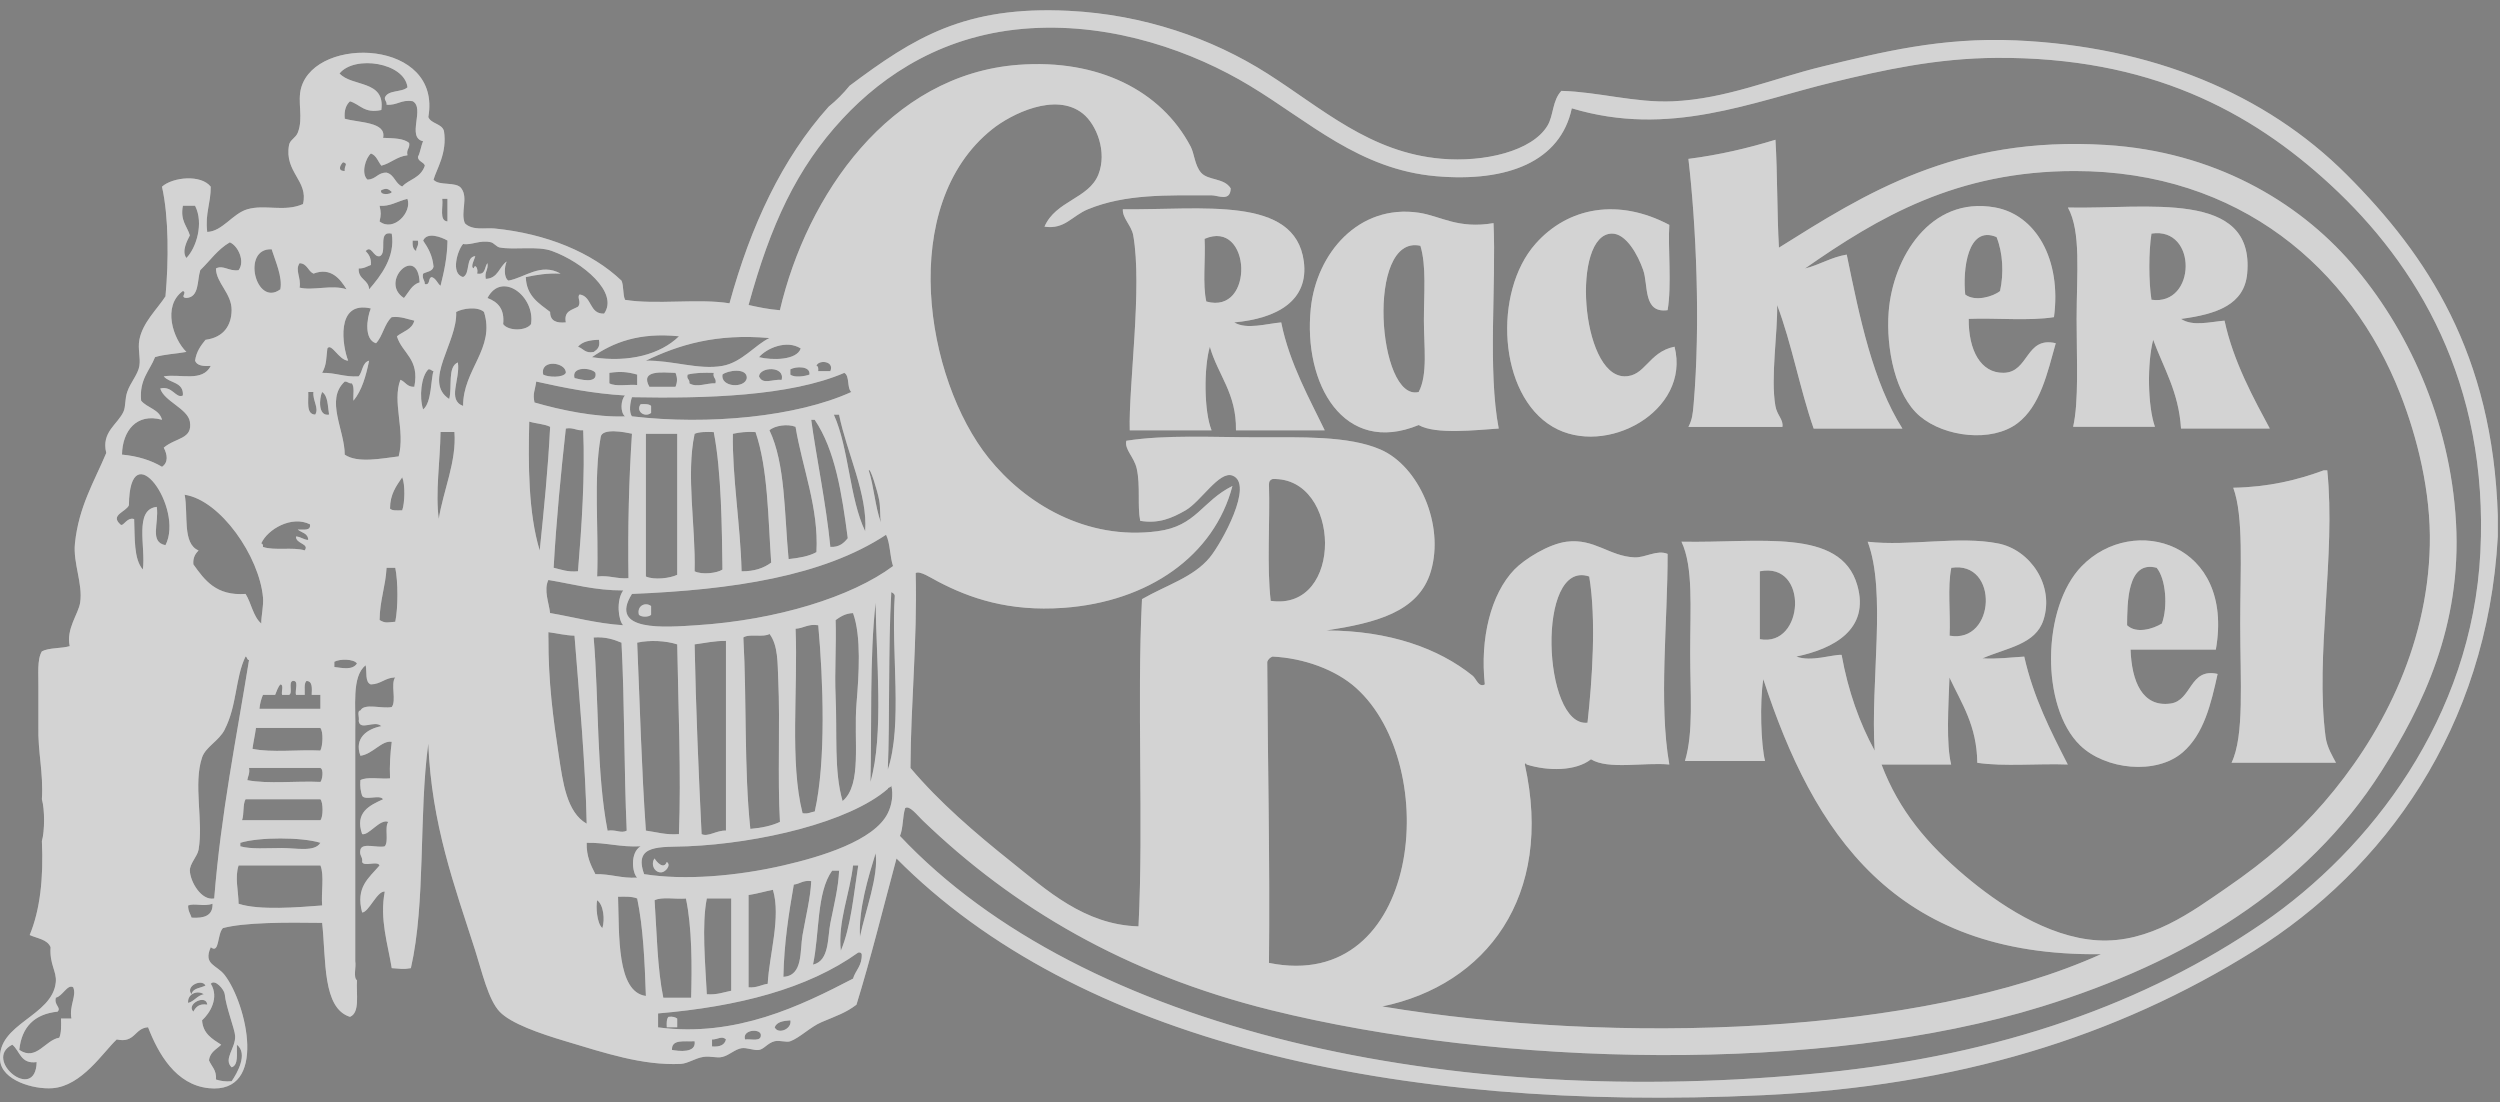 <?xml version="1.0" encoding="UTF-8"?> <svg xmlns="http://www.w3.org/2000/svg" width="220" height="97" viewBox="0 0 220 97" fill="none"><rect x="0" y="0" width="220" height="97" fill="#808080" stroke="none"/><g clip-path="url(#clip0_4998_5267)"><path fill-rule="evenodd" clip-rule="evenodd" d="M146.901 19.79C146.769 21.713 147.124 25.14 146.749 27.295C144.567 27.594 145.062 25.084 144.603 23.772C144.124 22.392 143.083 20.54 141.846 20.556C138.279 20.596 139.089 32.995 142.919 33.115C144.786 33.171 145.034 30.977 147.36 30.51C148.804 36.191 141.284 40.284 136.64 37.556C131.828 34.731 131.386 25.699 135.108 21.474C137.996 18.195 142.436 17.425 146.901 19.79Z" fill="white"></path><path fill-rule="evenodd" clip-rule="evenodd" d="M146.901 19.79C146.769 21.713 147.124 25.14 146.749 27.295C144.567 27.594 145.062 25.084 144.603 23.772C144.124 22.392 143.083 20.54 141.846 20.556C138.279 20.596 139.089 32.995 142.919 33.115C144.786 33.171 145.034 30.977 147.36 30.51C148.804 36.191 141.284 40.284 136.64 37.556C131.828 34.731 131.386 25.699 135.108 21.474C137.996 18.195 142.436 17.425 146.901 19.79Z" fill="#525252" fill-opacity="0.25"></path><path fill-rule="evenodd" clip-rule="evenodd" d="M180.751 27.909C178.549 28.26 175.701 27.965 173.247 28.061C173.223 30.826 174.3 32.836 176.311 32.808C178.565 32.78 178.23 29.573 180.907 30.203C180.169 32.816 179.547 35.728 177.536 37.248C175.266 38.964 171.125 38.461 168.959 36.634C166.784 34.807 165.958 30.654 166.202 27.442C166.561 22.723 169.832 17.237 175.545 18.251C179.14 18.889 181.426 22.803 180.751 27.901V27.909ZM172.94 25.918C173.79 26.573 175.382 26.114 176.004 25.611C176.347 24.047 176.255 22.252 175.697 20.864C173.14 19.783 172.713 23.752 172.94 25.918Z" fill="white"></path><path fill-rule="evenodd" clip-rule="evenodd" d="M180.751 27.909C178.549 28.26 175.701 27.965 173.247 28.061C173.223 30.826 174.3 32.836 176.311 32.808C178.565 32.78 178.23 29.573 180.907 30.203C180.169 32.816 179.547 35.728 177.536 37.248C175.266 38.964 171.125 38.461 168.959 36.634C166.784 34.807 165.958 30.654 166.202 27.442C166.561 22.723 169.832 17.237 175.545 18.251C179.14 18.889 181.426 22.803 180.751 27.901V27.909ZM172.94 25.918C173.79 26.573 175.382 26.114 176.004 25.611C176.347 24.047 176.255 22.252 175.697 20.864C173.14 19.783 172.713 23.752 172.94 25.918Z" fill="#525252" fill-opacity="0.25"></path><path fill-rule="evenodd" clip-rule="evenodd" d="M181.976 18.262C188.842 18.422 198.453 16.615 197.751 24.083C197.495 26.8 195.09 27.65 191.93 28.064C192.951 28.739 194.419 28.336 195.76 28.216C196.53 31.839 198.389 35.182 199.741 37.711H191.93C191.731 34.492 190.398 32.401 189.48 29.9C188.95 31.91 188.986 35.736 189.636 37.559H182.435C182.946 35.305 182.742 31.767 182.742 28.064C182.742 24.035 183.153 20.405 181.976 18.262ZM189.329 20.556C189.078 22.152 189.078 24.781 189.329 26.377C193.286 26.948 193.402 19.93 189.329 20.556Z" fill="white"></path><path fill-rule="evenodd" clip-rule="evenodd" d="M181.976 18.262C188.842 18.422 198.453 16.615 197.751 24.083C197.495 26.8 195.09 27.65 191.93 28.064C192.951 28.739 194.419 28.336 195.76 28.216C196.53 31.839 198.389 35.182 199.741 37.711H191.93C191.731 34.492 190.398 32.401 189.48 29.9C188.95 31.91 188.986 35.736 189.636 37.559H182.435C182.946 35.305 182.742 31.767 182.742 28.064C182.742 24.035 183.153 20.405 181.976 18.262ZM189.329 20.556C189.078 22.152 189.078 24.781 189.329 26.377C193.286 26.948 193.402 19.93 189.329 20.556Z" fill="#525252" fill-opacity="0.25"></path><path fill-rule="evenodd" clip-rule="evenodd" d="M98.808 18.414C105.777 18.494 113.971 17.177 114.737 23.01C115.188 26.465 112.372 28.032 108.61 28.372C109.699 29.034 111.49 28.475 112.747 28.372C113.469 31.99 115.336 35.277 116.577 37.867H108.765C108.821 34.595 107.177 33.023 106.467 30.514C105.929 32.353 105.949 36.223 106.619 37.867H99.418C99.302 34.061 100.539 25.276 99.725 20.712C99.57 19.834 98.768 19.22 98.808 18.414ZM106.004 21.019C106.1 22.814 105.809 24.993 106.156 26.532C110.437 27.741 110.122 19.228 106.004 21.019Z" fill="white"></path><path fill-rule="evenodd" clip-rule="evenodd" d="M98.808 18.414C105.777 18.494 113.971 17.177 114.737 23.01C115.188 26.465 112.372 28.032 108.61 28.372C109.699 29.034 111.49 28.475 112.747 28.372C113.469 31.99 115.336 35.277 116.577 37.867H108.765C108.821 34.595 107.177 33.023 106.467 30.514C105.929 32.353 105.949 36.223 106.619 37.867H99.418C99.302 34.061 100.539 25.276 99.725 20.712C99.57 19.834 98.768 19.22 98.808 18.414ZM106.004 21.019C106.1 22.814 105.809 24.993 106.156 26.532C110.437 27.741 110.122 19.228 106.004 21.019Z" fill="#525252" fill-opacity="0.25"></path><path fill-rule="evenodd" clip-rule="evenodd" d="M131.43 19.639C131.677 24.981 130.907 32.605 131.888 37.711C129.91 37.839 126.339 38.262 124.843 37.404C118.26 40.121 114.666 33.809 115.348 27.143C115.847 22.276 119.569 17.943 124.843 18.717C126.774 19 128.278 20.173 131.43 19.635V19.639ZM124.843 34.496C125.661 32.96 125.302 30.462 125.302 28.216C125.302 25.826 125.533 23.389 124.994 21.63C120.171 20.56 121.232 35.397 124.843 34.496Z" fill="white"></path><path fill-rule="evenodd" clip-rule="evenodd" d="M131.43 19.639C131.677 24.981 130.907 32.605 131.888 37.711C129.91 37.839 126.339 38.262 124.843 37.404C118.26 40.121 114.666 33.809 115.348 27.143C115.847 22.276 119.569 17.943 124.843 18.717C126.774 19 128.278 20.173 131.43 19.635V19.639ZM124.843 34.496C125.661 32.96 125.302 30.462 125.302 28.216C125.302 25.826 125.533 23.389 124.994 21.63C120.171 20.56 121.232 35.397 124.843 34.496Z" fill="#525252" fill-opacity="0.25"></path><path fill-rule="evenodd" clip-rule="evenodd" d="M56.379 35.569C56.758 35.549 57.117 35.545 57.297 35.72V36.335C56.738 36.782 55.917 36.191 56.379 35.569Z" fill="white"></path><path fill-rule="evenodd" clip-rule="evenodd" d="M56.379 35.569C56.758 35.549 57.117 35.545 57.297 35.72V36.335C56.738 36.782 55.917 36.191 56.379 35.569Z" fill="#525252" fill-opacity="0.25"></path><path fill-rule="evenodd" clip-rule="evenodd" d="M204.493 41.389H204.8C205.562 48.91 203.727 57.694 204.648 64.824C204.772 65.777 205.291 66.591 205.566 67.122H196.374C197.515 64.764 197.14 59.992 197.14 54.87C197.14 50.039 197.455 45.443 196.526 42.921C199.634 42.865 202.179 42.243 204.489 41.389H204.493Z" fill="white"></path><path fill-rule="evenodd" clip-rule="evenodd" d="M204.493 41.389H204.8C205.562 48.91 203.727 57.694 204.648 64.824C204.772 65.777 205.291 66.591 205.566 67.122H196.374C197.515 64.764 197.14 59.992 197.14 54.87C197.14 50.039 197.455 45.443 196.526 42.921C199.634 42.865 202.179 42.243 204.489 41.389H204.493Z" fill="#525252" fill-opacity="0.25"></path><path fill-rule="evenodd" clip-rule="evenodd" d="M194.994 57.164H187.49C187.585 59.965 188.527 62.258 191.012 61.911C192.899 61.648 192.664 58.74 195.15 59.306C194.567 61.959 193.941 64.588 192.086 66.2C189.756 68.223 185.272 67.744 183.049 65.59C179.567 62.215 179.662 53.442 183.201 49.811C187.749 45.148 196.654 47.769 194.994 57.164ZM187.183 55.022C187.988 55.788 189.445 55.361 190.246 54.87C190.773 53.43 190.613 50.964 189.788 49.967C187.171 49.265 187.206 53.114 187.183 55.022Z" fill="white"></path><path fill-rule="evenodd" clip-rule="evenodd" d="M194.994 57.164H187.49C187.585 59.965 188.527 62.258 191.012 61.911C192.899 61.648 192.664 58.74 195.15 59.306C194.567 61.959 193.941 64.588 192.086 66.2C189.756 68.223 185.272 67.744 183.049 65.59C179.567 62.215 179.662 53.442 183.201 49.811C187.749 45.148 196.654 47.769 194.994 57.164ZM187.183 55.022C187.988 55.788 189.445 55.361 190.246 54.87C190.773 53.43 190.613 50.964 189.788 49.967C187.171 49.265 187.206 53.114 187.183 55.022Z" fill="#525252" fill-opacity="0.25"></path><path fill-rule="evenodd" clip-rule="evenodd" d="M57.297 53.334V54.1C57.093 54.319 56.431 54.319 56.224 54.1C56.024 53.31 56.798 52.947 57.297 53.334Z" fill="white"></path><path fill-rule="evenodd" clip-rule="evenodd" d="M57.297 53.334V54.1C57.093 54.319 56.431 54.319 56.224 54.1C56.024 53.31 56.798 52.947 57.297 53.334Z" fill="#525252" fill-opacity="0.25"></path><path fill-rule="evenodd" clip-rule="evenodd" d="M57.604 75.543C57.772 75.851 58.414 76.561 58.677 75.851C59.1 76.138 58.554 76.736 58.218 76.768C57.576 76.82 57.237 76.022 57.604 75.543Z" fill="white"></path><path fill-rule="evenodd" clip-rule="evenodd" d="M57.604 75.543C57.772 75.851 58.414 76.561 58.677 75.851C59.1 76.138 58.554 76.736 58.218 76.768C57.576 76.82 57.237 76.022 57.604 75.543Z" fill="#525252" fill-opacity="0.25"></path><path fill-rule="evenodd" clip-rule="evenodd" d="M58.829 89.483C59.184 89.435 59.415 89.507 59.595 89.634V90.4H58.677C58.657 90.021 58.653 89.662 58.829 89.483Z" fill="white"></path><path fill-rule="evenodd" clip-rule="evenodd" d="M58.829 89.483C59.184 89.435 59.415 89.507 59.595 89.634V90.4H58.677C58.657 90.021 58.653 89.662 58.829 89.483Z" fill="#525252" fill-opacity="0.25"></path><path fill-rule="evenodd" clip-rule="evenodd" d="M31.413 86.267C31.337 87.468 31.7 89.108 30.799 89.483C28.369 88.725 28.704 84.496 28.349 81.213C25.062 81.165 21.507 81.169 19.62 81.671C19.102 82.186 19.329 83.981 18.547 83.355C17.861 84.907 19.062 84.883 19.772 85.804C21.703 88.314 23.598 96.281 18.392 95.762C15.459 95.471 13.919 92.698 13.03 90.4C11.825 90.472 11.901 91.825 10.273 91.473C9.076 92.579 7.213 95.575 4.604 95.762C2.952 95.882 0.164 95.076 0.008 93.313C-0.279 90.053 4.628 89.455 4.911 86.419C4.999 85.473 4.345 84.859 4.452 83.355C4.173 82.661 3.279 82.589 2.613 82.282C3.527 80.079 3.838 77.279 3.686 74.011C3.942 73.142 3.942 71.207 3.686 70.337C3.83 67.947 3.319 66.212 3.379 63.906V60.535C3.399 59.382 3.243 58.05 3.686 57.319C4.321 56.984 5.386 57.08 6.136 56.861C5.801 55.341 6.902 54.032 7.053 53.031C7.305 51.375 6.415 49.548 6.595 47.825C6.93 44.569 8.302 42.367 9.351 39.861C8.889 37.99 10.389 37.344 10.883 36.187C11.063 35.764 10.987 35.114 11.191 34.504C11.47 33.666 12.14 32.96 12.264 32.206C12.383 31.472 12.112 30.714 12.264 29.908C12.547 28.384 13.839 27.199 14.562 26.078C14.845 23.018 14.861 19.092 14.254 16.427C15.208 15.578 17.689 15.334 18.543 16.427C18.559 17.872 18.036 18.781 18.236 20.409C19.568 20.365 20.462 18.801 21.759 18.418C23.314 17.959 25.01 18.681 26.662 17.959C27.176 15.909 24.994 15.167 25.437 12.753C25.521 12.306 26.019 12.139 26.203 11.68C26.726 10.363 26.139 8.963 26.51 7.698C27.855 3.09 38.905 3.481 37.693 10.303C37.948 10.914 38.873 10.858 39.069 11.528C39.376 13.483 38.391 14.915 38.151 15.817C38.65 16.391 40.17 15.944 40.601 16.583C41.223 17.425 40.505 18.677 40.908 19.647C41.586 20.321 42.691 20.026 43.513 20.106C48.085 20.56 52.091 22.216 54.696 24.701C54.895 25.164 54.8 25.922 55.003 26.385C57.72 26.836 61.474 26.245 64.195 26.692C66.062 19.878 68.819 13.958 72.924 9.386C73.602 8.839 74.212 8.225 74.763 7.547C80.416 3.318 84.888 0.497 94.056 0.952C100.631 1.279 106.655 3.374 111.518 6.466C116.365 9.549 120.554 13.423 126.834 13.97C130.62 14.301 134.829 13.303 136.177 11.061C136.724 10.152 136.592 8.855 137.402 7.997C140.629 8.081 143.913 9.063 147.204 8.915C151.908 8.708 156.045 6.9 160.377 5.851C165.516 4.606 170.798 3.266 177.38 3.553C189.373 4.08 199.382 8.245 206.484 15.346C213.637 22.499 219.354 31.172 219.808 45.367V47.206C218.875 64.129 209.771 76.529 198.365 83.662C186.193 91.274 172.218 95.579 155.171 96.376C122.481 97.909 94.758 91.549 78.892 75.547C77.731 79.848 76.658 84.24 75.369 88.413C74.456 89.112 73.658 89.375 72.305 89.945C71.34 90.352 70.367 91.33 69.549 91.629C69.19 91.761 68.631 91.517 68.168 91.629C67.55 91.781 67.239 92.327 66.788 92.395C66.337 92.463 65.723 92.168 65.256 92.243C64.662 92.339 64.195 92.854 63.572 93.009C63.07 93.137 62.543 92.91 61.889 93.009C61.171 93.121 60.517 93.596 59.898 93.624C56.531 93.775 53.272 92.674 49.789 91.633C47.447 90.935 44.95 90.061 43.968 89.028C42.967 87.975 42.412 85.501 41.826 83.666C39.983 77.917 37.976 72.539 37.689 65.438C36.843 71.69 37.477 79.421 36.157 85.198C35.383 85.33 35.299 85.238 34.473 85.198C34.138 83.1 33.392 80.885 33.859 78.46C33.2 78.368 32.438 80.303 31.868 80.299C31.27 78.053 32.466 77.267 33.4 76.162C33.236 75.715 32.032 76.301 31.868 75.855C31.944 75.372 31.593 75.312 31.716 74.781C31.868 74.115 33.212 74.646 33.859 74.474C34.238 74.035 33.819 72.799 34.166 72.328C33.444 72.021 32.443 73.561 31.868 73.401C31.198 71.478 32.542 70.868 33.707 70.337C33.444 69.886 32.135 70.481 31.868 70.03C31.74 69.647 31.669 69.208 31.716 68.65C32.315 68.326 33.476 68.574 34.322 68.498C34.274 67.329 34.346 66.276 34.473 65.282C33.599 65.127 32.801 66.368 31.716 66.507C31.142 64.939 32.323 64.141 33.556 63.902C32.965 63.336 31.689 64.349 31.565 63.443C31.653 63.176 31.381 62.546 31.716 62.526C32.056 61.843 33.635 62.402 34.473 62.218C34.908 61.68 34.353 60.16 34.78 59.613C33.883 59.633 33.536 60.204 32.638 60.228C32.099 60.052 32.303 59.135 32.179 58.544C30.919 59.53 31.333 62.195 31.262 64.365V84.584C31.357 85.098 31.066 86.008 31.413 86.267ZM3.227 93.464C1.803 93.664 1.763 92.479 1.081 91.932C-1.556 93.241 3.136 97.083 3.227 93.464ZM121.627 88.565C142.217 91.984 169.062 91.102 184.885 83.969C166.689 84.193 159.595 73.313 155.171 59.769C154.84 61.847 154.971 65.574 155.323 66.966H148.277C149.043 64.437 148.736 61.058 148.736 57.471C148.736 53.418 149.019 49.891 147.97 47.669C154.756 47.809 161.973 46.388 163.441 51.499C164.562 55.408 161.335 57.096 158.079 57.778C159.376 58.269 161.247 57.587 162.061 57.627C162.639 60.826 163.637 63.611 164.969 66.052C164.59 60.024 166.022 52.061 164.355 47.673C168.021 48.092 172.37 47.134 175.84 47.825C178.677 48.387 180.807 51.535 179.822 54.563C179.128 56.709 176.65 56.992 174.46 57.934C175.816 58.014 176.926 57.846 178.134 57.782C178.952 61.409 180.464 64.337 181.964 67.277C179.355 67.177 176.351 67.477 174.001 67.126C173.969 63.838 172.605 61.883 171.552 59.621C171.46 62.191 171.253 65.474 171.703 67.281H165.575C167.119 71.359 169.657 74.323 172.928 77.083C175.757 79.469 180.117 82.473 184.569 82.748C189.173 83.036 192.959 80.175 195.904 78.153C199.526 75.667 202.115 73.373 204.481 70.648C209.388 64.991 213.621 57.12 213.824 47.98C213.928 43.288 212.719 38.485 211.219 34.655C206.922 23.68 197.1 15.051 182.579 15.051C172.19 15.051 165.312 19.108 158.837 23.628C160.146 23.305 161.115 22.639 162.512 22.404C163.661 27.997 164.806 33.59 167.415 37.719H159.603C158.39 34.232 157.676 30.251 156.388 26.844C156.444 29.265 155.801 33.235 156.236 35.728C156.38 36.55 156.966 36.937 156.85 37.568H148.58C148.915 36.913 148.963 36.455 149.039 35.577C149.645 28.579 149.27 19.878 148.58 13.982C151.341 13.627 153.854 13.028 156.24 12.298C156.424 15.382 156.372 18.701 156.547 21.793C164.067 17.085 172.062 11.931 185.343 12.757C194.778 13.343 202.175 17.676 206.938 23.174C211.774 28.751 215.624 36.849 216.13 45.997C216.633 55.069 213.218 62.123 209.544 67.9C202.969 78.24 192.261 84.683 179.674 88.577C160.333 94.561 131.936 93.875 111.821 88.884C98.995 85.701 89.157 79.864 81.186 72.188C80.703 71.725 80.029 70.828 79.654 71.115C79.419 71.849 79.486 72.886 79.195 73.565C95.345 90.727 127.643 97.725 160.529 94.394C176.211 92.806 188.858 88.262 199.127 81.221C208.574 74.746 217.546 63.172 218.273 48.594C219.019 33.634 212.647 23.241 205.099 16.276C198.026 9.745 189.109 5.013 175.693 5.093C170.379 5.125 165.723 6.166 161.295 7.236C154.102 8.975 146.897 12.115 138.319 9.533C137.318 14.213 132.666 16.056 126.371 15.506C119.625 14.915 115.216 10.702 109.982 7.543C105.055 4.567 98.093 2.029 90.685 2.488C83.177 2.955 77.795 6.521 74.144 10.451C70.095 14.812 67.805 19.798 65.874 26.84C66.752 27.035 67.638 27.223 68.631 27.299C71.005 17.161 78.274 6.561 89.616 5.704C96.621 5.173 102.183 7.958 104.78 12.901C105.099 13.507 105.135 14.556 105.697 15.198C106.312 15.897 107.716 15.637 108.302 16.575C108.279 17.78 107.181 17.189 106.619 17.189C102.669 17.189 99.055 17.058 95.744 18.414C94.331 18.992 93.705 20.213 91.914 19.946C92.907 17.652 95.815 17.492 96.661 15.35C97.443 13.371 96.502 10.958 95.281 9.988C92.879 8.077 88.973 10.048 87.318 11.369C78.948 18.039 81.401 33.335 87.011 40.316C90.206 44.294 95.56 47.577 101.867 46.747C105.286 46.3 105.757 44.106 108.454 42.766C106.846 48.914 101.058 52.955 93.597 53.49C88.746 53.837 85.327 52.632 82.57 51.192C81.888 50.837 80.955 50.206 80.58 50.426C80.731 56.446 80.149 61.74 80.121 67.58C82.682 70.62 85.846 73.329 89.005 75.851C92.081 78.308 95.424 81.388 100.188 81.52C100.647 72.28 100.036 61.967 100.495 52.724C102.637 51.487 105.027 50.805 106.467 49.049C107.489 47.804 110.393 42.578 108.458 41.852C107.289 41.413 105.689 44.13 104.321 44.916C103.104 45.614 101.947 46.101 100.339 45.834C100.072 44.509 100.371 42.75 100.032 41.238C99.797 40.189 98.939 39.57 99.115 38.788C102.59 38.242 106.707 38.481 110.6 38.481C114.494 38.481 118.659 38.334 121.476 39.554C124.867 41.022 127.129 46.177 125.916 50.274C124.851 53.88 121.029 54.814 116.724 55.48C122.278 55.496 126.594 57.052 129.59 59.462C129.925 59.733 130.113 60.527 130.664 60.228C130.229 56.19 131.19 52.273 133.269 50.118C134.154 49.201 136.273 47.872 137.865 47.669C140.302 47.358 141.615 48.953 143.837 49.049C144.79 49.089 145.808 48.351 146.749 48.742C146.765 54.686 145.947 61.887 146.901 67.277C144.659 67.07 141.527 67.752 140.007 66.818C138.67 67.872 136.217 67.868 134.338 67.277C134.338 67.193 134.214 67.102 134.186 67.277C136.759 78.895 130.767 86.686 121.627 88.569V88.565ZM29.881 6.466C30.978 7.666 33.927 7.016 33.556 9.681C32.056 10.008 31.7 9.186 30.799 8.915C30.452 9.23 30.268 9.713 30.34 10.447C31.577 10.81 34.034 10.714 33.711 12.131C34.589 12.171 35.526 12.155 36.009 12.589C36.085 13.072 35.734 13.128 35.858 13.663C34.904 13.778 34.413 14.361 33.559 14.58C33.264 14.209 33.129 13.682 32.642 13.507C32.163 13.898 31.756 15.286 32.335 15.805C33.089 15.793 33.232 15.171 34.018 15.191C34.709 15.366 34.78 16.164 35.399 16.415C35.953 15.777 37.006 15.705 37.389 14.576C37.278 14.229 36.807 14.241 36.775 13.81C36.99 13.415 37.042 12.849 37.234 12.43C35.742 12.099 37.429 9.517 36.316 8.907C35.283 8.74 34.968 9.294 34.018 9.214C34.054 8.923 33.847 8.875 33.867 8.6C34.126 7.886 35.363 8.153 35.858 7.682C35.602 5.508 31.214 4.834 29.885 6.458L29.881 6.466ZM30.34 15.043C30.264 14.56 30.699 14.417 30.188 14.277C29.945 14.504 29.658 15.067 30.34 15.043ZM33.556 16.73C33.34 17.221 34.473 17.117 34.473 16.882C34.15 16.611 34.022 16.535 33.556 16.73ZM33.404 18.107C33.536 18.717 33.536 18.877 33.404 19.487C34.637 20.445 36.284 18.677 35.853 17.496C34.888 17.744 34.334 18.175 33.404 18.111V18.107ZM39.376 19.487V17.496H38.917C39.017 18.211 38.622 19.427 39.376 19.487ZM16.708 20.712C16.485 21.159 15.958 22.1 16.401 22.703C17.259 21.837 17.957 19.663 17.167 18.107H16.094C15.842 19.427 16.465 19.882 16.708 20.712ZM33.404 22.551C32.845 22.643 32.694 21.538 32.179 22.092C32.45 22.38 32.686 22.711 32.638 23.317C32.299 23.437 32.039 23.64 31.565 23.624C31.505 24.602 32.438 24.586 32.482 25.463C33.508 24.283 34.808 22.591 34.473 20.56C33.161 20.269 34.15 22.276 33.4 22.551H33.404ZM37.234 21.171C37.669 21.805 38.064 22.487 38.151 23.469C38.068 23.896 37.557 23.9 37.234 24.083C37.122 24.55 37.389 24.642 37.385 25.001C37.908 25.112 37.637 24.438 38 24.386C38.383 24.514 38.483 24.925 38.766 25.152C39.073 23.927 39.356 22.679 39.38 21.171C38.842 20.86 37.585 20.377 37.238 21.171H37.234ZM36.62 22.088C36.62 21.729 36.883 21.637 36.771 21.171H36.312C36.28 21.61 36.352 21.949 36.62 22.088ZM20.231 21.322C19.157 21.937 18.483 22.946 17.625 23.772C17.33 24.701 17.554 26.15 16.401 26.221C15.794 26.174 16.512 25.747 16.094 25.607C14.25 26.944 15.252 29.848 16.401 30.969C15.499 31.14 14.454 31.168 13.644 31.428C13.169 32.641 12.244 33.395 12.419 35.258C12.95 35.904 14.015 36.008 14.258 36.941C12.016 36.315 10.772 37.923 10.736 40.005C12.136 40.137 13.297 40.508 14.258 41.078C14.833 40.683 14.729 40.001 14.41 39.395C15.475 38.489 16.975 38.665 16.708 37.097C16.512 35.96 14.43 35.301 14.103 34.188C15.18 33.921 15.471 35.106 16.094 34.803C16.181 33.59 14.917 33.734 14.41 33.119C15.902 32.88 17.805 33.646 18.547 32.202C17.897 32.238 17.334 32.19 17.167 31.743C17.278 30.937 17.673 30.41 18.084 29.904C19.704 29.688 20.366 28.619 20.382 27.299C20.398 25.814 19.022 24.913 19.002 23.624C19.656 23.289 20.115 23.892 20.993 23.776C21.575 23.03 20.981 21.657 20.227 21.326L20.231 21.322ZM42.747 24.542C43.832 24.502 43.924 23.473 44.587 23.01C44.379 23.489 44.319 24.418 44.738 24.694C46.19 24.438 47.579 23.094 49.334 24.079C48.153 24.023 47.196 24.187 46.27 24.386C46.326 26.066 47.435 26.696 48.412 27.45C48.404 28.224 48.939 28.456 49.793 28.368C49.597 27.355 50.343 27.287 50.866 26.987C51.197 26.596 50.726 26.118 51.017 25.914C52.123 26.086 51.835 27.65 53.16 27.598C54.48 25.751 51.273 23.062 48.564 22.084C47.275 21.618 45.305 22.02 43.968 21.777C43.705 21.729 43.45 21.374 43.202 21.318C42.225 21.095 41.463 21.606 40.753 21.47C40.278 21.981 39.616 24.095 40.753 24.378C41.411 24.067 40.94 22.627 41.826 22.539C41.77 22.802 41.363 23.485 41.674 23.612C41.846 23.122 42.113 23.76 41.981 24.071C42.759 24.235 42.62 23.481 42.899 23.154C42.983 23.748 42.624 23.9 42.747 24.534V24.542ZM24.671 25.459C24.874 24.37 24.236 22.986 23.905 21.937C21.22 21.817 22.509 27.067 24.671 25.459ZM26.358 25.308C27.5 25.607 29.219 25.025 30.496 25.459C29.953 24.578 29.135 23.481 27.587 24.079C27.093 23.86 27.045 23.189 26.363 23.162C25.932 23.78 26.526 24.466 26.363 25.304L26.358 25.308ZM35.546 26.225C35.969 25.727 36.224 25.064 36.927 24.845C36.755 21.45 33.324 24.789 35.546 26.225ZM42.899 26.225C43.785 26.564 44.419 27.155 44.279 28.523C44.722 29.142 46.286 29.142 46.729 28.523C47.12 26.074 44.148 23.816 42.899 26.225ZM30.647 31.739C29.849 31.739 29.151 30.115 28.808 30.666C28.696 31.492 28.768 32.058 28.349 32.812C29.546 32.788 30.308 33.199 31.565 33.119C31.916 32.704 31.876 31.898 32.482 31.739C32.203 33.091 31.844 34.368 31.102 35.262C31.062 34.743 31.222 34.021 30.95 33.73C30.659 33.766 30.611 33.558 30.336 33.578C28.597 35.178 30.34 37.851 30.336 40.009C31.469 40.787 33.599 40.34 35.084 40.161C35.682 37.891 34.489 35.365 35.235 33.422C35.682 33.59 35.814 34.073 36.46 34.037C36.947 31.559 35.395 31.12 34.928 29.596C35.462 29.158 36.272 29.002 36.46 28.216C35.822 28.088 35.323 27.821 34.469 27.909C33.823 28.488 33.687 29.577 33.089 30.207C32.044 29.888 32.255 28.057 32.63 27.143C29.47 26.417 30.152 30.538 30.639 31.739H30.647ZM40.142 27.45C40.286 30.099 37.162 33.57 39.528 35.11C39.815 34.069 39.356 32.282 40.294 31.895C40.517 33.403 39.332 35.194 40.753 35.724C40.737 32.509 43.605 30.662 42.592 27.454C42.045 26.951 40.729 27.127 40.142 27.454V27.45ZM52.091 31.432C55.354 31.942 58.131 31.18 59.751 29.593C56.232 29.238 53.958 30.131 52.091 31.432ZM56.838 31.739C59.152 31.691 61.478 32.573 63.576 32.198C65.296 31.89 66.465 30.327 67.713 29.748C63.01 29.333 59.73 30.343 56.838 31.739ZM50.866 30.514C51.333 30.662 51.48 31.125 52.246 30.973C52.55 30.765 52.841 30.546 52.705 29.9C51.907 29.92 51.233 30.059 50.866 30.514ZM66.792 31.432C67.973 31.719 70.111 31.707 70.466 30.666C69.213 29.864 67.438 30.666 66.792 31.432ZM71.847 32.198C72.026 32.222 72.014 32.441 71.998 32.657H73.071C73.458 31.735 71.986 31.647 71.847 32.198ZM47.802 32.964C48.229 33.203 49.569 33.263 49.793 32.812C49.833 31.867 47.499 31.567 47.802 32.964ZM69.549 32.505V32.964C69.92 33.259 70.829 33.111 71.232 32.964C71.336 32.182 70.007 32.234 69.549 32.505ZM37.234 36.028C38 35.445 37.916 33.263 38.151 32.657C37.956 32.648 37.94 32.461 37.693 32.505C37.058 33.119 36.879 34.926 37.234 36.028ZM50.559 33.271C51.017 33.379 52.601 33.817 52.398 32.812C52.111 32.357 50.248 32.194 50.559 33.271ZM66.792 33.119C67.123 33.885 67.929 33.359 68.783 33.426C69.102 32.178 66.86 32.27 66.792 33.119ZM53.623 32.812V33.73C54.173 34.049 55.278 33.809 56.072 33.881V32.964C55.199 32.72 54.576 32.672 53.623 32.812ZM63.576 32.964C63.397 34.097 65.571 34.196 65.719 33.271C65.755 32.317 63.979 32.605 63.576 32.964ZM57.145 34.037H59.443C59.619 33.606 59.619 33.239 59.443 32.812C58.262 32.776 56.304 32.533 57.145 34.037ZM60.513 32.964C60.385 33.398 60.728 33.359 60.664 33.73C61.306 34.141 62.204 33.694 62.962 33.73C63.074 33.263 62.699 33.279 62.81 32.812C61.969 32.788 61.159 32.796 60.513 32.964ZM74.3 32.812C69.513 34.875 62.076 35.078 55.613 34.954C55.466 35.357 55.318 36.267 55.613 36.638C62.352 37.432 70.135 36.674 74.915 34.496C74.508 34.137 74.795 33.083 74.3 32.812ZM47.036 35.417C49.326 36.087 52.454 36.738 54.999 36.642C54.56 36.271 54.628 35.186 54.999 34.803C52.154 34.635 49.653 34.125 47.188 33.578C47.076 34.392 46.864 34.611 47.036 35.417ZM27.735 36.486C28.102 35.928 27.5 35.254 27.583 34.496H27.125C27.168 35.318 26.905 36.45 27.739 36.486H27.735ZM28.96 36.486C28.832 35.748 28.876 34.835 28.345 34.496C28.09 35.07 27.97 36.662 28.96 36.486ZM76.135 46.751C76.379 43.536 74.508 39.81 73.837 36.49H73.379C74.719 39.486 74.739 43.811 76.135 46.751ZM73.071 48.128C73.873 48.164 74.26 47.785 74.603 47.362C74.089 43.432 73.49 39.59 71.695 36.945H71.388C71.827 40.185 72.696 44.314 73.071 48.128ZM47.495 48.435C47.862 44.868 48.229 41.306 48.412 37.56C47.902 37.304 47.16 37.284 46.573 37.101C46.485 40.891 46.485 45.088 47.491 48.435H47.495ZM67.713 37.867C69.122 40.799 69.018 45.243 69.397 49.201C70.319 49.101 71.192 48.953 71.847 48.587C72.058 44.669 70.602 41.174 70.007 37.56C69.309 37.28 68.172 37.448 67.71 37.867H67.713ZM49.793 37.711C49.35 41.713 48.959 45.762 48.72 49.963C49.382 50.118 49.956 50.358 50.862 50.27C51.189 46.396 51.492 41.729 51.321 37.863C50.71 37.915 50.471 37.592 49.789 37.711H49.793ZM38.61 45.678C39.009 43.153 40.186 40.635 39.991 38.018H38.766C38.742 40.496 38.295 43.364 38.614 45.678H38.61ZM52.857 38.477C52.222 42.028 52.697 46.691 52.55 50.729C53.639 50.609 54.257 50.96 55.306 50.88C55.242 46.476 55.342 42.239 55.613 38.166C55.031 38.042 52.964 37.623 52.857 38.473V38.477ZM61.127 38.174C60.357 41.784 61.227 46.321 61.127 50.274C61.765 50.593 63.09 50.446 63.576 50.122C63.525 46.488 63.493 41.533 62.81 38.022C62.184 38.006 61.554 37.99 61.127 38.174ZM64.494 38.174C64.426 41.916 65.16 46.189 65.26 50.274C66.393 50.286 67.215 49.987 67.865 49.508C67.586 45.499 67.582 41.214 66.485 38.022C65.723 37.974 65.08 38.046 64.494 38.174ZM56.838 38.174V50.733C57.58 51.064 58.992 50.88 59.595 50.581V38.174H56.838ZM77.516 45.985C77.428 45.439 77.492 44.685 77.364 43.995C77.216 43.209 76.582 41.09 76.447 41.389C76.909 42.814 77.013 44.601 77.52 45.985H77.516ZM11.346 44.453C11.103 45.048 9.667 45.311 10.58 46.137C10.843 46.44 11.131 45.471 11.805 45.678C11.873 47.346 11.761 49.197 12.571 50.118C12.842 48.144 11.773 44.828 13.796 44.605C14.007 46.053 13.129 47.697 14.562 47.976C16.233 44.697 11.398 37.962 11.346 44.453ZM34.322 44.757C34.517 44.968 34.988 44.908 35.395 44.908C35.626 44.266 35.666 42.634 35.395 42C34.88 42.762 34.325 43.48 34.322 44.757ZM111.977 42.155C111.785 42.219 111.666 42.355 111.67 42.614C111.769 45.985 111.47 49.759 111.821 52.875C118.3 53.817 118.041 41.944 111.973 42.155H111.977ZM17.474 48.435C17.203 48.722 16.967 49.053 17.015 49.66C18.012 51.06 19.022 52.452 21.611 52.265C22.122 53.079 22.273 54.255 22.991 54.87C22.975 54.264 23.211 53.31 23.143 52.572C22.824 48.989 19.425 44.023 16.249 43.536C16.58 45.247 16.022 47.848 17.474 48.439V48.435ZM22.987 47.821C23.107 47.852 23.167 47.948 23.139 48.128C24.112 48.479 25.804 48.116 26.813 48.435C27.26 47.84 26.019 47.868 26.047 47.21C26.482 47.234 26.686 47.489 27.12 47.517C27.116 46.911 26.53 46.883 26.203 46.6C26.694 46.58 27.376 46.751 27.276 46.141C25.672 45.339 23.546 46.568 22.987 47.825V47.821ZM55.613 52.265C53.487 55.636 58.59 55.193 61.282 55.022C68.356 54.571 74.942 52.528 78.589 49.815C78.302 48.981 78.346 47.812 77.974 47.059C72.433 50.709 64.446 51.91 55.613 52.265ZM33.404 54.563C33.931 54.874 34.082 54.766 34.784 54.714C35.036 53.47 35.036 51.212 34.784 49.967H34.018C33.931 51.614 33.42 52.843 33.404 54.563ZM171.715 49.967C171.364 51.658 171.659 53.996 171.564 55.939C175.637 56.657 175.94 49.313 171.715 49.967ZM154.864 50.274V56.246C158.793 56.996 159.204 49.4 154.864 50.274ZM139.7 63.599C140.115 59.857 140.482 54.507 139.851 50.733C135.164 49.133 135.738 64.026 139.7 63.599ZM48.412 53.948C50.547 54.315 52.498 54.866 54.843 55.022C54.413 54.623 54.205 52.823 54.843 51.958C52.334 51.966 50.407 51.391 48.257 51.04C47.826 51.926 48.317 53.087 48.408 53.948H48.412ZM78.126 67.732C79.454 63.751 78.401 57.387 78.74 52.416C78.709 52.245 78.569 52.177 78.433 52.109C78.15 57.032 78.317 63.228 78.126 67.732ZM76.598 68.805C77.795 64.692 77.097 57.87 77.057 53.027C76.51 57.79 76.726 64.129 76.598 68.805ZM73.534 54.563C73.61 56.737 73.434 59.067 73.534 61.301C73.682 64.525 73.382 67.872 74.148 70.493C75.884 69.033 75.106 65.187 75.373 61.915C75.581 59.394 75.808 55.979 75.066 53.952C74.38 53.98 73.957 54.272 73.534 54.567V54.563ZM70.011 55.325C70.231 60.722 69.481 67.09 70.626 71.562C71.124 71.65 71.34 71.458 71.699 71.41C72.7 66.994 72.445 59.877 72.006 55.022C71.101 54.882 70.737 55.285 70.015 55.329L70.011 55.325ZM48.261 56.095C48.245 60.008 48.68 63.24 49.178 66.511C49.529 68.817 49.864 71.486 51.628 72.484C51.524 67.325 50.978 61.289 50.555 55.939C49.709 55.915 49.031 55.728 48.257 55.632V56.091L48.261 56.095ZM65.415 56.095C65.723 61.608 65.471 67.68 66.03 72.942C67.015 72.859 67.905 72.671 68.635 72.328C68.412 68.386 68.663 63.731 68.484 59.769C68.42 58.385 68.484 56.801 67.718 55.788C67.183 56.119 65.938 55.744 65.419 56.095H65.415ZM52.242 56.095C52.713 61.7 52.478 68.011 53.467 73.098C54.253 72.982 54.632 73.365 55.151 73.098C54.907 67.672 54.971 61.943 54.692 56.557C54.006 56.27 53.283 56.027 52.242 56.099V56.095ZM56.072 56.553C56.312 62.087 56.455 67.712 56.838 73.094C57.78 73.222 58.59 73.489 59.746 73.401C59.95 68.195 59.687 62.131 59.595 56.705C58.614 56.386 57.193 56.306 56.072 56.553ZM61.127 56.705C61.235 62.366 61.474 67.896 61.741 73.401C62.3 73.684 63.074 73.05 63.884 73.094V56.398C62.854 56.39 62.036 56.589 61.127 56.705ZM19.772 64.209C19.257 65.215 18.096 65.721 17.781 66.659C16.995 68.993 17.909 72.24 17.474 74.777C17.374 75.356 16.692 75.998 16.708 76.617C16.736 77.574 17.705 79.282 18.85 79.066C19.453 71.522 20.805 64.975 21.914 58.081C21.711 58.081 21.775 57.814 21.607 57.774C20.693 59.653 20.873 62.063 19.768 64.205L19.772 64.209ZM111.518 58.237C111.554 67.086 111.765 75.759 111.67 84.735C125.066 87.464 126.973 67.385 119.329 60.535C117.558 58.947 114.757 57.91 111.977 57.778C111.757 57.866 111.602 58.018 111.518 58.237ZM29.422 58.237V58.696C30.169 58.792 31.026 58.983 31.413 58.389C31.15 57.974 29.877 57.97 29.422 58.237ZM25.437 61.149H24.823C24.735 60.882 25.006 60.248 24.671 60.232C24.451 60.471 24.348 60.83 24.212 61.149H23.139C22.987 61.508 22.872 61.903 22.832 62.374H28.194V61.149H27.428C27.452 60.563 27.519 59.937 26.969 59.925C26.733 60.148 26.833 60.706 26.817 61.149H26.051C25.924 60.766 26.351 59.829 25.744 59.925C25.365 60.056 25.788 60.99 25.437 61.149ZM28.194 64.058H22.525C22.441 64.692 22.301 65.263 22.217 65.897C23.905 66.252 26.251 65.949 28.19 66.048C28.397 65.689 28.477 64.405 28.19 64.058H28.194ZM28.194 67.58H21.914C22.002 68.079 21.811 68.294 21.763 68.654C23.602 69.009 26.103 68.706 28.198 68.809C28.357 68.65 28.513 67.716 28.198 67.584L28.194 67.58ZM78.126 69.42C74.719 72.38 66.764 74.211 60.513 74.474C58.119 74.574 55.721 74.247 56.683 76.924C60.273 77.498 64.905 77.087 68.934 76.158C72.246 75.396 76.933 73.984 78.126 71.562C78.477 70.852 78.629 69.958 78.433 69.112C78.433 69.316 78.166 69.252 78.126 69.42ZM28.194 70.337H21.607C21.352 70.796 21.491 71.65 21.3 72.176H28.194C28.449 71.913 28.449 70.6 28.194 70.337ZM21.148 74.167V74.474C22.09 74.746 23.494 74.626 24.823 74.626C26.059 74.626 27.691 75.001 28.194 74.167C26.55 73.656 22.792 73.656 21.148 74.167ZM52.394 76.924C53.75 76.896 54.66 77.311 56.068 77.231C55.629 76.824 55.43 75.033 56.375 74.474C54.596 74.57 53.343 74.135 51.628 74.167C51.596 75.372 51.999 76.146 52.394 76.924ZM75.677 82.437C76.139 80.179 77.34 77.075 77.053 75.085C76.395 77.235 75.545 80.008 75.677 82.437ZM28.194 76.158H20.997C20.65 77.211 20.981 78.388 20.997 79.529C22.8 80.131 26.291 79.84 28.349 79.68C28.25 78.555 28.553 77.028 28.198 76.158H28.194ZM73.993 83.662C74.887 81.544 75.114 78.759 75.525 76.158H75.066C74.787 78.639 73.71 81.133 73.993 83.662ZM73.227 76.617C71.843 78.552 72.13 82.158 71.543 84.887C72.999 84.556 72.812 82.533 73.075 81.213C73.379 79.697 73.785 78.065 73.841 76.617H73.227ZM69.856 77.841C69.409 80.407 68.998 83.008 68.938 85.96C70.686 85.868 70.379 83.682 70.622 82.286C70.901 80.69 71.332 78.966 71.388 77.538C70.674 77.438 70.402 77.781 69.856 77.845V77.841ZM65.874 78.763V86.882C66.6 86.945 66.979 86.658 67.558 86.574C67.694 83.997 68.739 80.718 68.017 78.304C67.287 78.444 66.628 78.651 65.874 78.763ZM54.389 78.915C54.5 82.294 54.265 87.3 56.838 87.644C56.734 84.632 56.607 81.643 56.072 79.066C55.641 78.883 55.015 78.899 54.389 78.915ZM57.604 79.222C57.8 82.138 57.843 85.21 58.37 87.799H60.82C60.899 85.09 60.903 81.611 60.361 79.07C59.471 79.15 58.246 78.899 57.604 79.222ZM62.2 79.07C61.741 81.348 62.068 84.855 62.2 87.492C63.082 87.56 63.66 87.32 64.346 87.185V79.066H62.2V79.07ZM53.008 81.671C53.244 80.941 53.116 79.617 52.55 79.222C52.43 79.752 52.514 81.26 53.008 81.671ZM16.556 79.68C16.54 80.155 16.744 80.411 16.863 80.754C17.953 80.822 18.743 80.59 18.703 79.529C17.925 79.804 17.127 79.457 16.556 79.68ZM75.066 86.115C75.293 85.374 75.872 84.983 75.832 83.973C75.8 83.853 75.704 83.794 75.525 83.822C71.065 87.017 64.965 88.577 57.911 89.183V90.408C64.749 91.314 70.494 88.497 75.066 86.12V86.115ZM16.556 88.258C17.119 88.106 17.338 87.608 17.937 87.492C17.35 87.097 16.465 87.488 16.556 88.258ZM18.084 86.726C17.753 86.088 16.265 86.802 16.86 87.492C16.967 86.933 17.657 86.965 18.084 86.726ZM17.781 89.79C17.865 90.983 18.695 91.43 19.465 91.936C19.054 92.339 18.471 92.579 18.392 93.313C18.615 93.855 19.074 94.162 19.006 94.996C19.389 95.124 19.828 95.196 20.386 95.148C20.869 94.442 21.854 92.726 20.845 91.932C20.821 92.726 21.001 93.724 20.386 93.923C19.628 93.197 20.741 92.251 20.693 91.166C20.669 90.596 19.884 88.617 19.776 87.488C19.736 87.089 18.922 86.124 18.551 86.57C19.301 87.795 18.499 89.128 17.785 89.786L17.781 89.79ZM4.915 87.799C4.732 88.461 5.418 88.657 5.067 89.024C3.036 89.239 1.911 90.36 1.696 92.391C3.204 93.408 3.962 91.521 5.218 91.318C5.402 90.887 5.386 90.261 5.37 89.634H6.287C6.068 88.509 6.774 87.624 6.439 86.877C5.928 86.578 5.509 87.675 4.907 87.795L4.915 87.799ZM17.015 89.024C17.231 88.625 17.51 88.294 18.24 88.409C18.152 87.452 16.345 88.35 17.015 89.024ZM68.172 90.404C68.468 91.058 69.712 90.556 69.553 89.79C68.934 89.834 68.356 89.921 68.172 90.404ZM65.567 91.473C66.11 91.402 67.043 91.725 66.948 91.015C66.812 90.492 65.292 90.632 65.567 91.473ZM62.659 91.473V92.088C63.325 92.14 63.768 91.972 63.884 91.473C63.525 91.11 63.13 91.497 62.659 91.473ZM59.136 92.395C59.691 92.495 61.29 92.714 61.127 91.629C60.261 91.685 59.076 91.414 59.136 92.395Z" fill="white"></path><path fill-rule="evenodd" clip-rule="evenodd" d="M31.413 86.267C31.337 87.468 31.7 89.108 30.799 89.483C28.369 88.725 28.704 84.496 28.349 81.213C25.062 81.165 21.507 81.169 19.62 81.671C19.102 82.186 19.329 83.981 18.547 83.355C17.861 84.907 19.062 84.883 19.772 85.804C21.703 88.314 23.598 96.281 18.392 95.762C15.459 95.471 13.919 92.698 13.03 90.4C11.825 90.472 11.901 91.825 10.273 91.473C9.076 92.579 7.213 95.575 4.604 95.762C2.952 95.882 0.164 95.076 0.008 93.313C-0.279 90.053 4.628 89.455 4.911 86.419C4.999 85.473 4.345 84.859 4.452 83.355C4.173 82.661 3.279 82.589 2.613 82.282C3.527 80.079 3.838 77.279 3.686 74.011C3.942 73.142 3.942 71.207 3.686 70.337C3.83 67.947 3.319 66.212 3.379 63.906V60.535C3.399 59.382 3.243 58.05 3.686 57.319C4.321 56.984 5.386 57.08 6.136 56.861C5.801 55.341 6.902 54.032 7.053 53.031C7.305 51.375 6.415 49.548 6.595 47.825C6.93 44.569 8.302 42.367 9.351 39.861C8.889 37.99 10.389 37.344 10.883 36.187C11.063 35.764 10.987 35.114 11.191 34.504C11.47 33.666 12.14 32.96 12.264 32.206C12.383 31.472 12.112 30.714 12.264 29.908C12.547 28.384 13.839 27.199 14.562 26.078C14.845 23.018 14.861 19.092 14.254 16.427C15.208 15.578 17.689 15.334 18.543 16.427C18.559 17.872 18.036 18.781 18.236 20.409C19.568 20.365 20.462 18.801 21.759 18.418C23.314 17.959 25.01 18.681 26.662 17.959C27.176 15.909 24.994 15.167 25.437 12.753C25.521 12.306 26.019 12.139 26.203 11.68C26.726 10.363 26.139 8.963 26.51 7.698C27.855 3.09 38.905 3.481 37.693 10.303C37.948 10.914 38.873 10.858 39.069 11.528C39.376 13.483 38.391 14.915 38.151 15.817C38.65 16.391 40.17 15.944 40.601 16.583C41.223 17.425 40.505 18.677 40.908 19.647C41.586 20.321 42.691 20.026 43.513 20.106C48.085 20.56 52.091 22.216 54.696 24.701C54.895 25.164 54.8 25.922 55.003 26.385C57.72 26.836 61.474 26.245 64.195 26.692C66.062 19.878 68.819 13.958 72.924 9.386C73.602 8.839 74.212 8.225 74.763 7.547C80.416 3.318 84.888 0.497 94.056 0.952C100.631 1.279 106.655 3.374 111.518 6.466C116.365 9.549 120.554 13.423 126.834 13.97C130.62 14.301 134.829 13.303 136.177 11.061C136.724 10.152 136.592 8.855 137.402 7.997C140.629 8.081 143.913 9.063 147.204 8.915C151.908 8.708 156.045 6.9 160.377 5.851C165.516 4.606 170.798 3.266 177.38 3.553C189.373 4.08 199.382 8.245 206.484 15.346C213.637 22.499 219.354 31.172 219.808 45.367V47.206C218.875 64.129 209.771 76.529 198.365 83.662C186.193 91.274 172.218 95.579 155.171 96.376C122.481 97.909 94.758 91.549 78.892 75.547C77.731 79.848 76.658 84.24 75.369 88.413C74.456 89.112 73.658 89.375 72.305 89.945C71.34 90.352 70.367 91.33 69.549 91.629C69.19 91.761 68.631 91.517 68.168 91.629C67.55 91.781 67.239 92.327 66.788 92.395C66.337 92.463 65.723 92.168 65.256 92.243C64.662 92.339 64.195 92.854 63.572 93.009C63.07 93.137 62.543 92.91 61.889 93.009C61.171 93.121 60.517 93.596 59.898 93.624C56.531 93.775 53.272 92.674 49.789 91.633C47.447 90.935 44.95 90.061 43.968 89.028C42.967 87.975 42.412 85.501 41.826 83.666C39.983 77.917 37.976 72.539 37.689 65.438C36.843 71.69 37.477 79.421 36.157 85.198C35.383 85.33 35.299 85.238 34.473 85.198C34.138 83.1 33.392 80.885 33.859 78.46C33.2 78.368 32.438 80.303 31.868 80.299C31.27 78.053 32.466 77.267 33.4 76.162C33.236 75.715 32.032 76.301 31.868 75.855C31.944 75.372 31.593 75.312 31.716 74.781C31.868 74.115 33.212 74.646 33.859 74.474C34.238 74.035 33.819 72.799 34.166 72.328C33.444 72.021 32.443 73.561 31.868 73.401C31.198 71.478 32.542 70.868 33.707 70.337C33.444 69.886 32.135 70.481 31.868 70.03C31.74 69.647 31.669 69.208 31.716 68.65C32.315 68.326 33.476 68.574 34.322 68.498C34.274 67.329 34.346 66.276 34.473 65.282C33.599 65.127 32.801 66.368 31.716 66.507C31.142 64.939 32.323 64.141 33.556 63.902C32.965 63.336 31.689 64.349 31.565 63.443C31.653 63.176 31.381 62.546 31.716 62.526C32.056 61.843 33.635 62.402 34.473 62.218C34.908 61.68 34.353 60.16 34.78 59.613C33.883 59.633 33.536 60.204 32.638 60.228C32.099 60.052 32.303 59.135 32.179 58.544C30.919 59.53 31.333 62.195 31.262 64.365V84.584C31.357 85.098 31.066 86.008 31.413 86.267ZM3.227 93.464C1.803 93.664 1.763 92.479 1.081 91.932C-1.556 93.241 3.136 97.083 3.227 93.464ZM121.627 88.565C142.217 91.984 169.062 91.102 184.885 83.969C166.689 84.193 159.595 73.313 155.171 59.769C154.84 61.847 154.971 65.574 155.323 66.966H148.277C149.043 64.437 148.736 61.058 148.736 57.471C148.736 53.418 149.019 49.891 147.97 47.669C154.756 47.809 161.973 46.388 163.441 51.499C164.562 55.408 161.335 57.096 158.079 57.778C159.376 58.269 161.247 57.587 162.061 57.627C162.639 60.826 163.637 63.611 164.969 66.052C164.59 60.024 166.022 52.061 164.355 47.673C168.021 48.092 172.37 47.134 175.84 47.825C178.677 48.387 180.807 51.535 179.822 54.563C179.128 56.709 176.65 56.992 174.46 57.934C175.816 58.014 176.926 57.846 178.134 57.782C178.952 61.409 180.464 64.337 181.964 67.277C179.355 67.177 176.351 67.477 174.001 67.126C173.969 63.838 172.605 61.883 171.552 59.621C171.46 62.191 171.253 65.474 171.703 67.281H165.575C167.119 71.359 169.657 74.323 172.928 77.083C175.757 79.469 180.117 82.473 184.569 82.748C189.173 83.036 192.959 80.175 195.904 78.153C199.526 75.667 202.115 73.373 204.481 70.648C209.388 64.991 213.621 57.12 213.824 47.98C213.928 43.288 212.719 38.485 211.219 34.655C206.922 23.68 197.1 15.051 182.579 15.051C172.19 15.051 165.312 19.108 158.837 23.628C160.146 23.305 161.115 22.639 162.512 22.404C163.661 27.997 164.806 33.59 167.415 37.719H159.603C158.39 34.232 157.676 30.251 156.388 26.844C156.444 29.265 155.801 33.235 156.236 35.728C156.38 36.55 156.966 36.937 156.85 37.568H148.58C148.915 36.913 148.963 36.455 149.039 35.577C149.645 28.579 149.27 19.878 148.58 13.982C151.341 13.627 153.854 13.028 156.24 12.298C156.424 15.382 156.372 18.701 156.547 21.793C164.067 17.085 172.062 11.931 185.343 12.757C194.778 13.343 202.175 17.676 206.938 23.174C211.774 28.751 215.624 36.849 216.13 45.997C216.633 55.069 213.218 62.123 209.544 67.9C202.969 78.24 192.261 84.683 179.674 88.577C160.333 94.561 131.936 93.875 111.821 88.884C98.995 85.701 89.157 79.864 81.186 72.188C80.703 71.725 80.029 70.828 79.654 71.115C79.419 71.849 79.486 72.886 79.195 73.565C95.345 90.727 127.643 97.725 160.529 94.394C176.211 92.806 188.858 88.262 199.127 81.221C208.574 74.746 217.546 63.172 218.273 48.594C219.019 33.634 212.647 23.241 205.099 16.276C198.026 9.745 189.109 5.013 175.693 5.093C170.379 5.125 165.723 6.166 161.295 7.236C154.102 8.975 146.897 12.115 138.319 9.533C137.318 14.213 132.666 16.056 126.371 15.506C119.625 14.915 115.216 10.702 109.982 7.543C105.055 4.567 98.093 2.029 90.685 2.488C83.177 2.955 77.795 6.521 74.144 10.451C70.095 14.812 67.805 19.798 65.874 26.84C66.752 27.035 67.638 27.223 68.631 27.299C71.005 17.161 78.274 6.561 89.616 5.704C96.621 5.173 102.183 7.958 104.78 12.901C105.099 13.507 105.135 14.556 105.697 15.198C106.312 15.897 107.716 15.637 108.302 16.575C108.279 17.78 107.181 17.189 106.619 17.189C102.669 17.189 99.055 17.058 95.744 18.414C94.331 18.992 93.705 20.213 91.914 19.946C92.907 17.652 95.815 17.492 96.661 15.35C97.443 13.371 96.502 10.958 95.281 9.988C92.879 8.077 88.973 10.048 87.318 11.369C78.948 18.039 81.401 33.335 87.011 40.316C90.206 44.294 95.56 47.577 101.867 46.747C105.286 46.3 105.757 44.106 108.454 42.766C106.846 48.914 101.058 52.955 93.597 53.49C88.746 53.837 85.327 52.632 82.57 51.192C81.888 50.837 80.955 50.206 80.58 50.426C80.731 56.446 80.149 61.74 80.121 67.58C82.682 70.62 85.846 73.329 89.005 75.851C92.081 78.308 95.424 81.388 100.188 81.52C100.647 72.28 100.036 61.967 100.495 52.724C102.637 51.487 105.027 50.805 106.467 49.049C107.489 47.804 110.393 42.578 108.458 41.852C107.289 41.413 105.689 44.13 104.321 44.916C103.104 45.614 101.947 46.101 100.339 45.834C100.072 44.509 100.371 42.75 100.032 41.238C99.797 40.189 98.939 39.57 99.115 38.788C102.59 38.242 106.707 38.481 110.6 38.481C114.494 38.481 118.659 38.334 121.476 39.554C124.867 41.022 127.129 46.177 125.916 50.274C124.851 53.88 121.029 54.814 116.724 55.48C122.278 55.496 126.594 57.052 129.59 59.462C129.925 59.733 130.113 60.527 130.664 60.228C130.229 56.19 131.19 52.273 133.269 50.118C134.154 49.201 136.273 47.872 137.865 47.669C140.302 47.358 141.615 48.953 143.837 49.049C144.79 49.089 145.808 48.351 146.749 48.742C146.765 54.686 145.947 61.887 146.901 67.277C144.659 67.07 141.527 67.752 140.007 66.818C138.67 67.872 136.217 67.868 134.338 67.277C134.338 67.193 134.214 67.102 134.186 67.277C136.759 78.895 130.767 86.686 121.627 88.569V88.565ZM29.881 6.466C30.978 7.666 33.927 7.016 33.556 9.681C32.056 10.008 31.7 9.186 30.799 8.915C30.452 9.23 30.268 9.713 30.34 10.447C31.577 10.81 34.034 10.714 33.711 12.131C34.589 12.171 35.526 12.155 36.009 12.589C36.085 13.072 35.734 13.128 35.858 13.663C34.904 13.778 34.413 14.361 33.559 14.58C33.264 14.209 33.129 13.682 32.642 13.507C32.163 13.898 31.756 15.286 32.335 15.805C33.089 15.793 33.232 15.171 34.018 15.191C34.709 15.366 34.78 16.164 35.399 16.415C35.953 15.777 37.006 15.705 37.389 14.576C37.278 14.229 36.807 14.241 36.775 13.81C36.99 13.415 37.042 12.849 37.234 12.43C35.742 12.099 37.429 9.517 36.316 8.907C35.283 8.74 34.968 9.294 34.018 9.214C34.054 8.923 33.847 8.875 33.867 8.6C34.126 7.886 35.363 8.153 35.858 7.682C35.602 5.508 31.214 4.834 29.885 6.458L29.881 6.466ZM30.34 15.043C30.264 14.56 30.699 14.417 30.188 14.277C29.945 14.504 29.658 15.067 30.34 15.043ZM33.556 16.73C33.34 17.221 34.473 17.117 34.473 16.882C34.15 16.611 34.022 16.535 33.556 16.73ZM33.404 18.107C33.536 18.717 33.536 18.877 33.404 19.487C34.637 20.445 36.284 18.677 35.853 17.496C34.888 17.744 34.334 18.175 33.404 18.111V18.107ZM39.376 19.487V17.496H38.917C39.017 18.211 38.622 19.427 39.376 19.487ZM16.708 20.712C16.485 21.159 15.958 22.1 16.401 22.703C17.259 21.837 17.957 19.663 17.167 18.107H16.094C15.842 19.427 16.465 19.882 16.708 20.712ZM33.404 22.551C32.845 22.643 32.694 21.538 32.179 22.092C32.45 22.38 32.686 22.711 32.638 23.317C32.299 23.437 32.039 23.64 31.565 23.624C31.505 24.602 32.438 24.586 32.482 25.463C33.508 24.283 34.808 22.591 34.473 20.56C33.161 20.269 34.15 22.276 33.4 22.551H33.404ZM37.234 21.171C37.669 21.805 38.064 22.487 38.151 23.469C38.068 23.896 37.557 23.9 37.234 24.083C37.122 24.55 37.389 24.642 37.385 25.001C37.908 25.112 37.637 24.438 38 24.386C38.383 24.514 38.483 24.925 38.766 25.152C39.073 23.927 39.356 22.679 39.38 21.171C38.842 20.86 37.585 20.377 37.238 21.171H37.234ZM36.62 22.088C36.62 21.729 36.883 21.637 36.771 21.171H36.312C36.28 21.61 36.352 21.949 36.62 22.088ZM20.231 21.322C19.157 21.937 18.483 22.946 17.625 23.772C17.33 24.701 17.554 26.15 16.401 26.221C15.794 26.174 16.512 25.747 16.094 25.607C14.25 26.944 15.252 29.848 16.401 30.969C15.499 31.14 14.454 31.168 13.644 31.428C13.169 32.641 12.244 33.395 12.419 35.258C12.95 35.904 14.015 36.008 14.258 36.941C12.016 36.315 10.772 37.923 10.736 40.005C12.136 40.137 13.297 40.508 14.258 41.078C14.833 40.683 14.729 40.001 14.41 39.395C15.475 38.489 16.975 38.665 16.708 37.097C16.512 35.96 14.43 35.301 14.103 34.188C15.18 33.921 15.471 35.106 16.094 34.803C16.181 33.59 14.917 33.734 14.41 33.119C15.902 32.88 17.805 33.646 18.547 32.202C17.897 32.238 17.334 32.19 17.167 31.743C17.278 30.937 17.673 30.41 18.084 29.904C19.704 29.688 20.366 28.619 20.382 27.299C20.398 25.814 19.022 24.913 19.002 23.624C19.656 23.289 20.115 23.892 20.993 23.776C21.575 23.03 20.981 21.657 20.227 21.326L20.231 21.322ZM42.747 24.542C43.832 24.502 43.924 23.473 44.587 23.01C44.379 23.489 44.319 24.418 44.738 24.694C46.19 24.438 47.579 23.094 49.334 24.079C48.153 24.023 47.196 24.187 46.27 24.386C46.326 26.066 47.435 26.696 48.412 27.45C48.404 28.224 48.939 28.456 49.793 28.368C49.597 27.355 50.343 27.287 50.866 26.987C51.197 26.596 50.726 26.118 51.017 25.914C52.123 26.086 51.835 27.65 53.16 27.598C54.48 25.751 51.273 23.062 48.564 22.084C47.275 21.618 45.305 22.02 43.968 21.777C43.705 21.729 43.45 21.374 43.202 21.318C42.225 21.095 41.463 21.606 40.753 21.47C40.278 21.981 39.616 24.095 40.753 24.378C41.411 24.067 40.94 22.627 41.826 22.539C41.77 22.802 41.363 23.485 41.674 23.612C41.846 23.122 42.113 23.76 41.981 24.071C42.759 24.235 42.62 23.481 42.899 23.154C42.983 23.748 42.624 23.9 42.747 24.534V24.542ZM24.671 25.459C24.874 24.37 24.236 22.986 23.905 21.937C21.22 21.817 22.509 27.067 24.671 25.459ZM26.358 25.308C27.5 25.607 29.219 25.025 30.496 25.459C29.953 24.578 29.135 23.481 27.587 24.079C27.093 23.86 27.045 23.189 26.363 23.162C25.932 23.78 26.526 24.466 26.363 25.304L26.358 25.308ZM35.546 26.225C35.969 25.727 36.224 25.064 36.927 24.845C36.755 21.45 33.324 24.789 35.546 26.225ZM42.899 26.225C43.785 26.564 44.419 27.155 44.279 28.523C44.722 29.142 46.286 29.142 46.729 28.523C47.12 26.074 44.148 23.816 42.899 26.225ZM30.647 31.739C29.849 31.739 29.151 30.115 28.808 30.666C28.696 31.492 28.768 32.058 28.349 32.812C29.546 32.788 30.308 33.199 31.565 33.119C31.916 32.704 31.876 31.898 32.482 31.739C32.203 33.091 31.844 34.368 31.102 35.262C31.062 34.743 31.222 34.021 30.95 33.73C30.659 33.766 30.611 33.558 30.336 33.578C28.597 35.178 30.34 37.851 30.336 40.009C31.469 40.787 33.599 40.34 35.084 40.161C35.682 37.891 34.489 35.365 35.235 33.422C35.682 33.59 35.814 34.073 36.46 34.037C36.947 31.559 35.395 31.12 34.928 29.596C35.462 29.158 36.272 29.002 36.46 28.216C35.822 28.088 35.323 27.821 34.469 27.909C33.823 28.488 33.687 29.577 33.089 30.207C32.044 29.888 32.255 28.057 32.63 27.143C29.47 26.417 30.152 30.538 30.639 31.739H30.647ZM40.142 27.45C40.286 30.099 37.162 33.57 39.528 35.11C39.815 34.069 39.356 32.282 40.294 31.895C40.517 33.403 39.332 35.194 40.753 35.724C40.737 32.509 43.605 30.662 42.592 27.454C42.045 26.951 40.729 27.127 40.142 27.454V27.45ZM52.091 31.432C55.354 31.942 58.131 31.18 59.751 29.593C56.232 29.238 53.958 30.131 52.091 31.432ZM56.838 31.739C59.152 31.691 61.478 32.573 63.576 32.198C65.296 31.89 66.465 30.327 67.713 29.748C63.01 29.333 59.73 30.343 56.838 31.739ZM50.866 30.514C51.333 30.662 51.48 31.125 52.246 30.973C52.55 30.765 52.841 30.546 52.705 29.9C51.907 29.92 51.233 30.059 50.866 30.514ZM66.792 31.432C67.973 31.719 70.111 31.707 70.466 30.666C69.213 29.864 67.438 30.666 66.792 31.432ZM71.847 32.198C72.026 32.222 72.014 32.441 71.998 32.657H73.071C73.458 31.735 71.986 31.647 71.847 32.198ZM47.802 32.964C48.229 33.203 49.569 33.263 49.793 32.812C49.833 31.867 47.499 31.567 47.802 32.964ZM69.549 32.505V32.964C69.92 33.259 70.829 33.111 71.232 32.964C71.336 32.182 70.007 32.234 69.549 32.505ZM37.234 36.028C38 35.445 37.916 33.263 38.151 32.657C37.956 32.648 37.94 32.461 37.693 32.505C37.058 33.119 36.879 34.926 37.234 36.028ZM50.559 33.271C51.017 33.379 52.601 33.817 52.398 32.812C52.111 32.357 50.248 32.194 50.559 33.271ZM66.792 33.119C67.123 33.885 67.929 33.359 68.783 33.426C69.102 32.178 66.86 32.27 66.792 33.119ZM53.623 32.812V33.73C54.173 34.049 55.278 33.809 56.072 33.881V32.964C55.199 32.72 54.576 32.672 53.623 32.812ZM63.576 32.964C63.397 34.097 65.571 34.196 65.719 33.271C65.755 32.317 63.979 32.605 63.576 32.964ZM57.145 34.037H59.443C59.619 33.606 59.619 33.239 59.443 32.812C58.262 32.776 56.304 32.533 57.145 34.037ZM60.513 32.964C60.385 33.398 60.728 33.359 60.664 33.73C61.306 34.141 62.204 33.694 62.962 33.73C63.074 33.263 62.699 33.279 62.81 32.812C61.969 32.788 61.159 32.796 60.513 32.964ZM74.3 32.812C69.513 34.875 62.076 35.078 55.613 34.954C55.466 35.357 55.318 36.267 55.613 36.638C62.352 37.432 70.135 36.674 74.915 34.496C74.508 34.137 74.795 33.083 74.3 32.812ZM47.036 35.417C49.326 36.087 52.454 36.738 54.999 36.642C54.56 36.271 54.628 35.186 54.999 34.803C52.154 34.635 49.653 34.125 47.188 33.578C47.076 34.392 46.864 34.611 47.036 35.417ZM27.735 36.486C28.102 35.928 27.5 35.254 27.583 34.496H27.125C27.168 35.318 26.905 36.45 27.739 36.486H27.735ZM28.96 36.486C28.832 35.748 28.876 34.835 28.345 34.496C28.09 35.07 27.97 36.662 28.96 36.486ZM76.135 46.751C76.379 43.536 74.508 39.81 73.837 36.49H73.379C74.719 39.486 74.739 43.811 76.135 46.751ZM73.071 48.128C73.873 48.164 74.26 47.785 74.603 47.362C74.089 43.432 73.49 39.59 71.695 36.945H71.388C71.827 40.185 72.696 44.314 73.071 48.128ZM47.495 48.435C47.862 44.868 48.229 41.306 48.412 37.56C47.902 37.304 47.16 37.284 46.573 37.101C46.485 40.891 46.485 45.088 47.491 48.435H47.495ZM67.713 37.867C69.122 40.799 69.018 45.243 69.397 49.201C70.319 49.101 71.192 48.953 71.847 48.587C72.058 44.669 70.602 41.174 70.007 37.56C69.309 37.28 68.172 37.448 67.71 37.867H67.713ZM49.793 37.711C49.35 41.713 48.959 45.762 48.72 49.963C49.382 50.118 49.956 50.358 50.862 50.27C51.189 46.396 51.492 41.729 51.321 37.863C50.71 37.915 50.471 37.592 49.789 37.711H49.793ZM38.61 45.678C39.009 43.153 40.186 40.635 39.991 38.018H38.766C38.742 40.496 38.295 43.364 38.614 45.678H38.61ZM52.857 38.477C52.222 42.028 52.697 46.691 52.55 50.729C53.639 50.609 54.257 50.96 55.306 50.88C55.242 46.476 55.342 42.239 55.613 38.166C55.031 38.042 52.964 37.623 52.857 38.473V38.477ZM61.127 38.174C60.357 41.784 61.227 46.321 61.127 50.274C61.765 50.593 63.09 50.446 63.576 50.122C63.525 46.488 63.493 41.533 62.81 38.022C62.184 38.006 61.554 37.99 61.127 38.174ZM64.494 38.174C64.426 41.916 65.16 46.189 65.26 50.274C66.393 50.286 67.215 49.987 67.865 49.508C67.586 45.499 67.582 41.214 66.485 38.022C65.723 37.974 65.08 38.046 64.494 38.174ZM56.838 38.174V50.733C57.58 51.064 58.992 50.88 59.595 50.581V38.174H56.838ZM77.516 45.985C77.428 45.439 77.492 44.685 77.364 43.995C77.216 43.209 76.582 41.09 76.447 41.389C76.909 42.814 77.013 44.601 77.52 45.985H77.516ZM11.346 44.453C11.103 45.048 9.667 45.311 10.58 46.137C10.843 46.44 11.131 45.471 11.805 45.678C11.873 47.346 11.761 49.197 12.571 50.118C12.842 48.144 11.773 44.828 13.796 44.605C14.007 46.053 13.129 47.697 14.562 47.976C16.233 44.697 11.398 37.962 11.346 44.453ZM34.322 44.757C34.517 44.968 34.988 44.908 35.395 44.908C35.626 44.266 35.666 42.634 35.395 42C34.88 42.762 34.325 43.48 34.322 44.757ZM111.977 42.155C111.785 42.219 111.666 42.355 111.67 42.614C111.769 45.985 111.47 49.759 111.821 52.875C118.3 53.817 118.041 41.944 111.973 42.155H111.977ZM17.474 48.435C17.203 48.722 16.967 49.053 17.015 49.66C18.012 51.06 19.022 52.452 21.611 52.265C22.122 53.079 22.273 54.255 22.991 54.87C22.975 54.264 23.211 53.31 23.143 52.572C22.824 48.989 19.425 44.023 16.249 43.536C16.58 45.247 16.022 47.848 17.474 48.439V48.435ZM22.987 47.821C23.107 47.852 23.167 47.948 23.139 48.128C24.112 48.479 25.804 48.116 26.813 48.435C27.26 47.84 26.019 47.868 26.047 47.21C26.482 47.234 26.686 47.489 27.12 47.517C27.116 46.911 26.53 46.883 26.203 46.6C26.694 46.58 27.376 46.751 27.276 46.141C25.672 45.339 23.546 46.568 22.987 47.825V47.821ZM55.613 52.265C53.487 55.636 58.59 55.193 61.282 55.022C68.356 54.571 74.942 52.528 78.589 49.815C78.302 48.981 78.346 47.812 77.974 47.059C72.433 50.709 64.446 51.91 55.613 52.265ZM33.404 54.563C33.931 54.874 34.082 54.766 34.784 54.714C35.036 53.47 35.036 51.212 34.784 49.967H34.018C33.931 51.614 33.42 52.843 33.404 54.563ZM171.715 49.967C171.364 51.658 171.659 53.996 171.564 55.939C175.637 56.657 175.94 49.313 171.715 49.967ZM154.864 50.274V56.246C158.793 56.996 159.204 49.4 154.864 50.274ZM139.7 63.599C140.115 59.857 140.482 54.507 139.851 50.733C135.164 49.133 135.738 64.026 139.7 63.599ZM48.412 53.948C50.547 54.315 52.498 54.866 54.843 55.022C54.413 54.623 54.205 52.823 54.843 51.958C52.334 51.966 50.407 51.391 48.257 51.04C47.826 51.926 48.317 53.087 48.408 53.948H48.412ZM78.126 67.732C79.454 63.751 78.401 57.387 78.74 52.416C78.709 52.245 78.569 52.177 78.433 52.109C78.15 57.032 78.317 63.228 78.126 67.732ZM76.598 68.805C77.795 64.692 77.097 57.87 77.057 53.027C76.51 57.79 76.726 64.129 76.598 68.805ZM73.534 54.563C73.61 56.737 73.434 59.067 73.534 61.301C73.682 64.525 73.382 67.872 74.148 70.493C75.884 69.033 75.106 65.187 75.373 61.915C75.581 59.394 75.808 55.979 75.066 53.952C74.38 53.98 73.957 54.272 73.534 54.567V54.563ZM70.011 55.325C70.231 60.722 69.481 67.09 70.626 71.562C71.124 71.65 71.34 71.458 71.699 71.41C72.7 66.994 72.445 59.877 72.006 55.022C71.101 54.882 70.737 55.285 70.015 55.329L70.011 55.325ZM48.261 56.095C48.245 60.008 48.68 63.24 49.178 66.511C49.529 68.817 49.864 71.486 51.628 72.484C51.524 67.325 50.978 61.289 50.555 55.939C49.709 55.915 49.031 55.728 48.257 55.632V56.091L48.261 56.095ZM65.415 56.095C65.723 61.608 65.471 67.68 66.03 72.942C67.015 72.859 67.905 72.671 68.635 72.328C68.412 68.386 68.663 63.731 68.484 59.769C68.42 58.385 68.484 56.801 67.718 55.788C67.183 56.119 65.938 55.744 65.419 56.095H65.415ZM52.242 56.095C52.713 61.7 52.478 68.011 53.467 73.098C54.253 72.982 54.632 73.365 55.151 73.098C54.907 67.672 54.971 61.943 54.692 56.557C54.006 56.27 53.283 56.027 52.242 56.099V56.095ZM56.072 56.553C56.312 62.087 56.455 67.712 56.838 73.094C57.78 73.222 58.59 73.489 59.746 73.401C59.95 68.195 59.687 62.131 59.595 56.705C58.614 56.386 57.193 56.306 56.072 56.553ZM61.127 56.705C61.235 62.366 61.474 67.896 61.741 73.401C62.3 73.684 63.074 73.05 63.884 73.094V56.398C62.854 56.39 62.036 56.589 61.127 56.705ZM19.772 64.209C19.257 65.215 18.096 65.721 17.781 66.659C16.995 68.993 17.909 72.24 17.474 74.777C17.374 75.356 16.692 75.998 16.708 76.617C16.736 77.574 17.705 79.282 18.85 79.066C19.453 71.522 20.805 64.975 21.914 58.081C21.711 58.081 21.775 57.814 21.607 57.774C20.693 59.653 20.873 62.063 19.768 64.205L19.772 64.209ZM111.518 58.237C111.554 67.086 111.765 75.759 111.67 84.735C125.066 87.464 126.973 67.385 119.329 60.535C117.558 58.947 114.757 57.91 111.977 57.778C111.757 57.866 111.602 58.018 111.518 58.237ZM29.422 58.237V58.696C30.169 58.792 31.026 58.983 31.413 58.389C31.15 57.974 29.877 57.97 29.422 58.237ZM25.437 61.149H24.823C24.735 60.882 25.006 60.248 24.671 60.232C24.451 60.471 24.348 60.83 24.212 61.149H23.139C22.987 61.508 22.872 61.903 22.832 62.374H28.194V61.149H27.428C27.452 60.563 27.519 59.937 26.969 59.925C26.733 60.148 26.833 60.706 26.817 61.149H26.051C25.924 60.766 26.351 59.829 25.744 59.925C25.365 60.056 25.788 60.99 25.437 61.149ZM28.194 64.058H22.525C22.441 64.692 22.301 65.263 22.217 65.897C23.905 66.252 26.251 65.949 28.19 66.048C28.397 65.689 28.477 64.405 28.19 64.058H28.194ZM28.194 67.58H21.914C22.002 68.079 21.811 68.294 21.763 68.654C23.602 69.009 26.103 68.706 28.198 68.809C28.357 68.65 28.513 67.716 28.198 67.584L28.194 67.58ZM78.126 69.42C74.719 72.38 66.764 74.211 60.513 74.474C58.119 74.574 55.721 74.247 56.683 76.924C60.273 77.498 64.905 77.087 68.934 76.158C72.246 75.396 76.933 73.984 78.126 71.562C78.477 70.852 78.629 69.958 78.433 69.112C78.433 69.316 78.166 69.252 78.126 69.42ZM28.194 70.337H21.607C21.352 70.796 21.491 71.65 21.3 72.176H28.194C28.449 71.913 28.449 70.6 28.194 70.337ZM21.148 74.167V74.474C22.09 74.746 23.494 74.626 24.823 74.626C26.059 74.626 27.691 75.001 28.194 74.167C26.55 73.656 22.792 73.656 21.148 74.167ZM52.394 76.924C53.75 76.896 54.66 77.311 56.068 77.231C55.629 76.824 55.43 75.033 56.375 74.474C54.596 74.57 53.343 74.135 51.628 74.167C51.596 75.372 51.999 76.146 52.394 76.924ZM75.677 82.437C76.139 80.179 77.34 77.075 77.053 75.085C76.395 77.235 75.545 80.008 75.677 82.437ZM28.194 76.158H20.997C20.65 77.211 20.981 78.388 20.997 79.529C22.8 80.131 26.291 79.84 28.349 79.68C28.25 78.555 28.553 77.028 28.198 76.158H28.194ZM73.993 83.662C74.887 81.544 75.114 78.759 75.525 76.158H75.066C74.787 78.639 73.71 81.133 73.993 83.662ZM73.227 76.617C71.843 78.552 72.13 82.158 71.543 84.887C72.999 84.556 72.812 82.533 73.075 81.213C73.379 79.697 73.785 78.065 73.841 76.617H73.227ZM69.856 77.841C69.409 80.407 68.998 83.008 68.938 85.96C70.686 85.868 70.379 83.682 70.622 82.286C70.901 80.69 71.332 78.966 71.388 77.538C70.674 77.438 70.402 77.781 69.856 77.845V77.841ZM65.874 78.763V86.882C66.6 86.945 66.979 86.658 67.558 86.574C67.694 83.997 68.739 80.718 68.017 78.304C67.287 78.444 66.628 78.651 65.874 78.763ZM54.389 78.915C54.5 82.294 54.265 87.3 56.838 87.644C56.734 84.632 56.607 81.643 56.072 79.066C55.641 78.883 55.015 78.899 54.389 78.915ZM57.604 79.222C57.8 82.138 57.843 85.21 58.37 87.799H60.82C60.899 85.09 60.903 81.611 60.361 79.07C59.471 79.15 58.246 78.899 57.604 79.222ZM62.2 79.07C61.741 81.348 62.068 84.855 62.2 87.492C63.082 87.56 63.66 87.32 64.346 87.185V79.066H62.2V79.07ZM53.008 81.671C53.244 80.941 53.116 79.617 52.55 79.222C52.43 79.752 52.514 81.26 53.008 81.671ZM16.556 79.68C16.54 80.155 16.744 80.411 16.863 80.754C17.953 80.822 18.743 80.59 18.703 79.529C17.925 79.804 17.127 79.457 16.556 79.68ZM75.066 86.115C75.293 85.374 75.872 84.983 75.832 83.973C75.8 83.853 75.704 83.794 75.525 83.822C71.065 87.017 64.965 88.577 57.911 89.183V90.408C64.749 91.314 70.494 88.497 75.066 86.12V86.115ZM16.556 88.258C17.119 88.106 17.338 87.608 17.937 87.492C17.35 87.097 16.465 87.488 16.556 88.258ZM18.084 86.726C17.753 86.088 16.265 86.802 16.86 87.492C16.967 86.933 17.657 86.965 18.084 86.726ZM17.781 89.79C17.865 90.983 18.695 91.43 19.465 91.936C19.054 92.339 18.471 92.579 18.392 93.313C18.615 93.855 19.074 94.162 19.006 94.996C19.389 95.124 19.828 95.196 20.386 95.148C20.869 94.442 21.854 92.726 20.845 91.932C20.821 92.726 21.001 93.724 20.386 93.923C19.628 93.197 20.741 92.251 20.693 91.166C20.669 90.596 19.884 88.617 19.776 87.488C19.736 87.089 18.922 86.124 18.551 86.57C19.301 87.795 18.499 89.128 17.785 89.786L17.781 89.79ZM4.915 87.799C4.732 88.461 5.418 88.657 5.067 89.024C3.036 89.239 1.911 90.36 1.696 92.391C3.204 93.408 3.962 91.521 5.218 91.318C5.402 90.887 5.386 90.261 5.37 89.634H6.287C6.068 88.509 6.774 87.624 6.439 86.877C5.928 86.578 5.509 87.675 4.907 87.795L4.915 87.799ZM17.015 89.024C17.231 88.625 17.51 88.294 18.24 88.409C18.152 87.452 16.345 88.35 17.015 89.024ZM68.172 90.404C68.468 91.058 69.712 90.556 69.553 89.79C68.934 89.834 68.356 89.921 68.172 90.404ZM65.567 91.473C66.11 91.402 67.043 91.725 66.948 91.015C66.812 90.492 65.292 90.632 65.567 91.473ZM62.659 91.473V92.088C63.325 92.14 63.768 91.972 63.884 91.473C63.525 91.11 63.13 91.497 62.659 91.473ZM59.136 92.395C59.691 92.495 61.29 92.714 61.127 91.629C60.261 91.685 59.076 91.414 59.136 92.395Z" fill="#525252" fill-opacity="0.25"></path></g><defs><clipPath id="clip0_4998_5267"><rect width="220" height="95.692" fill="white" transform="translate(0 0.904)"></rect></clipPath></defs></svg> 